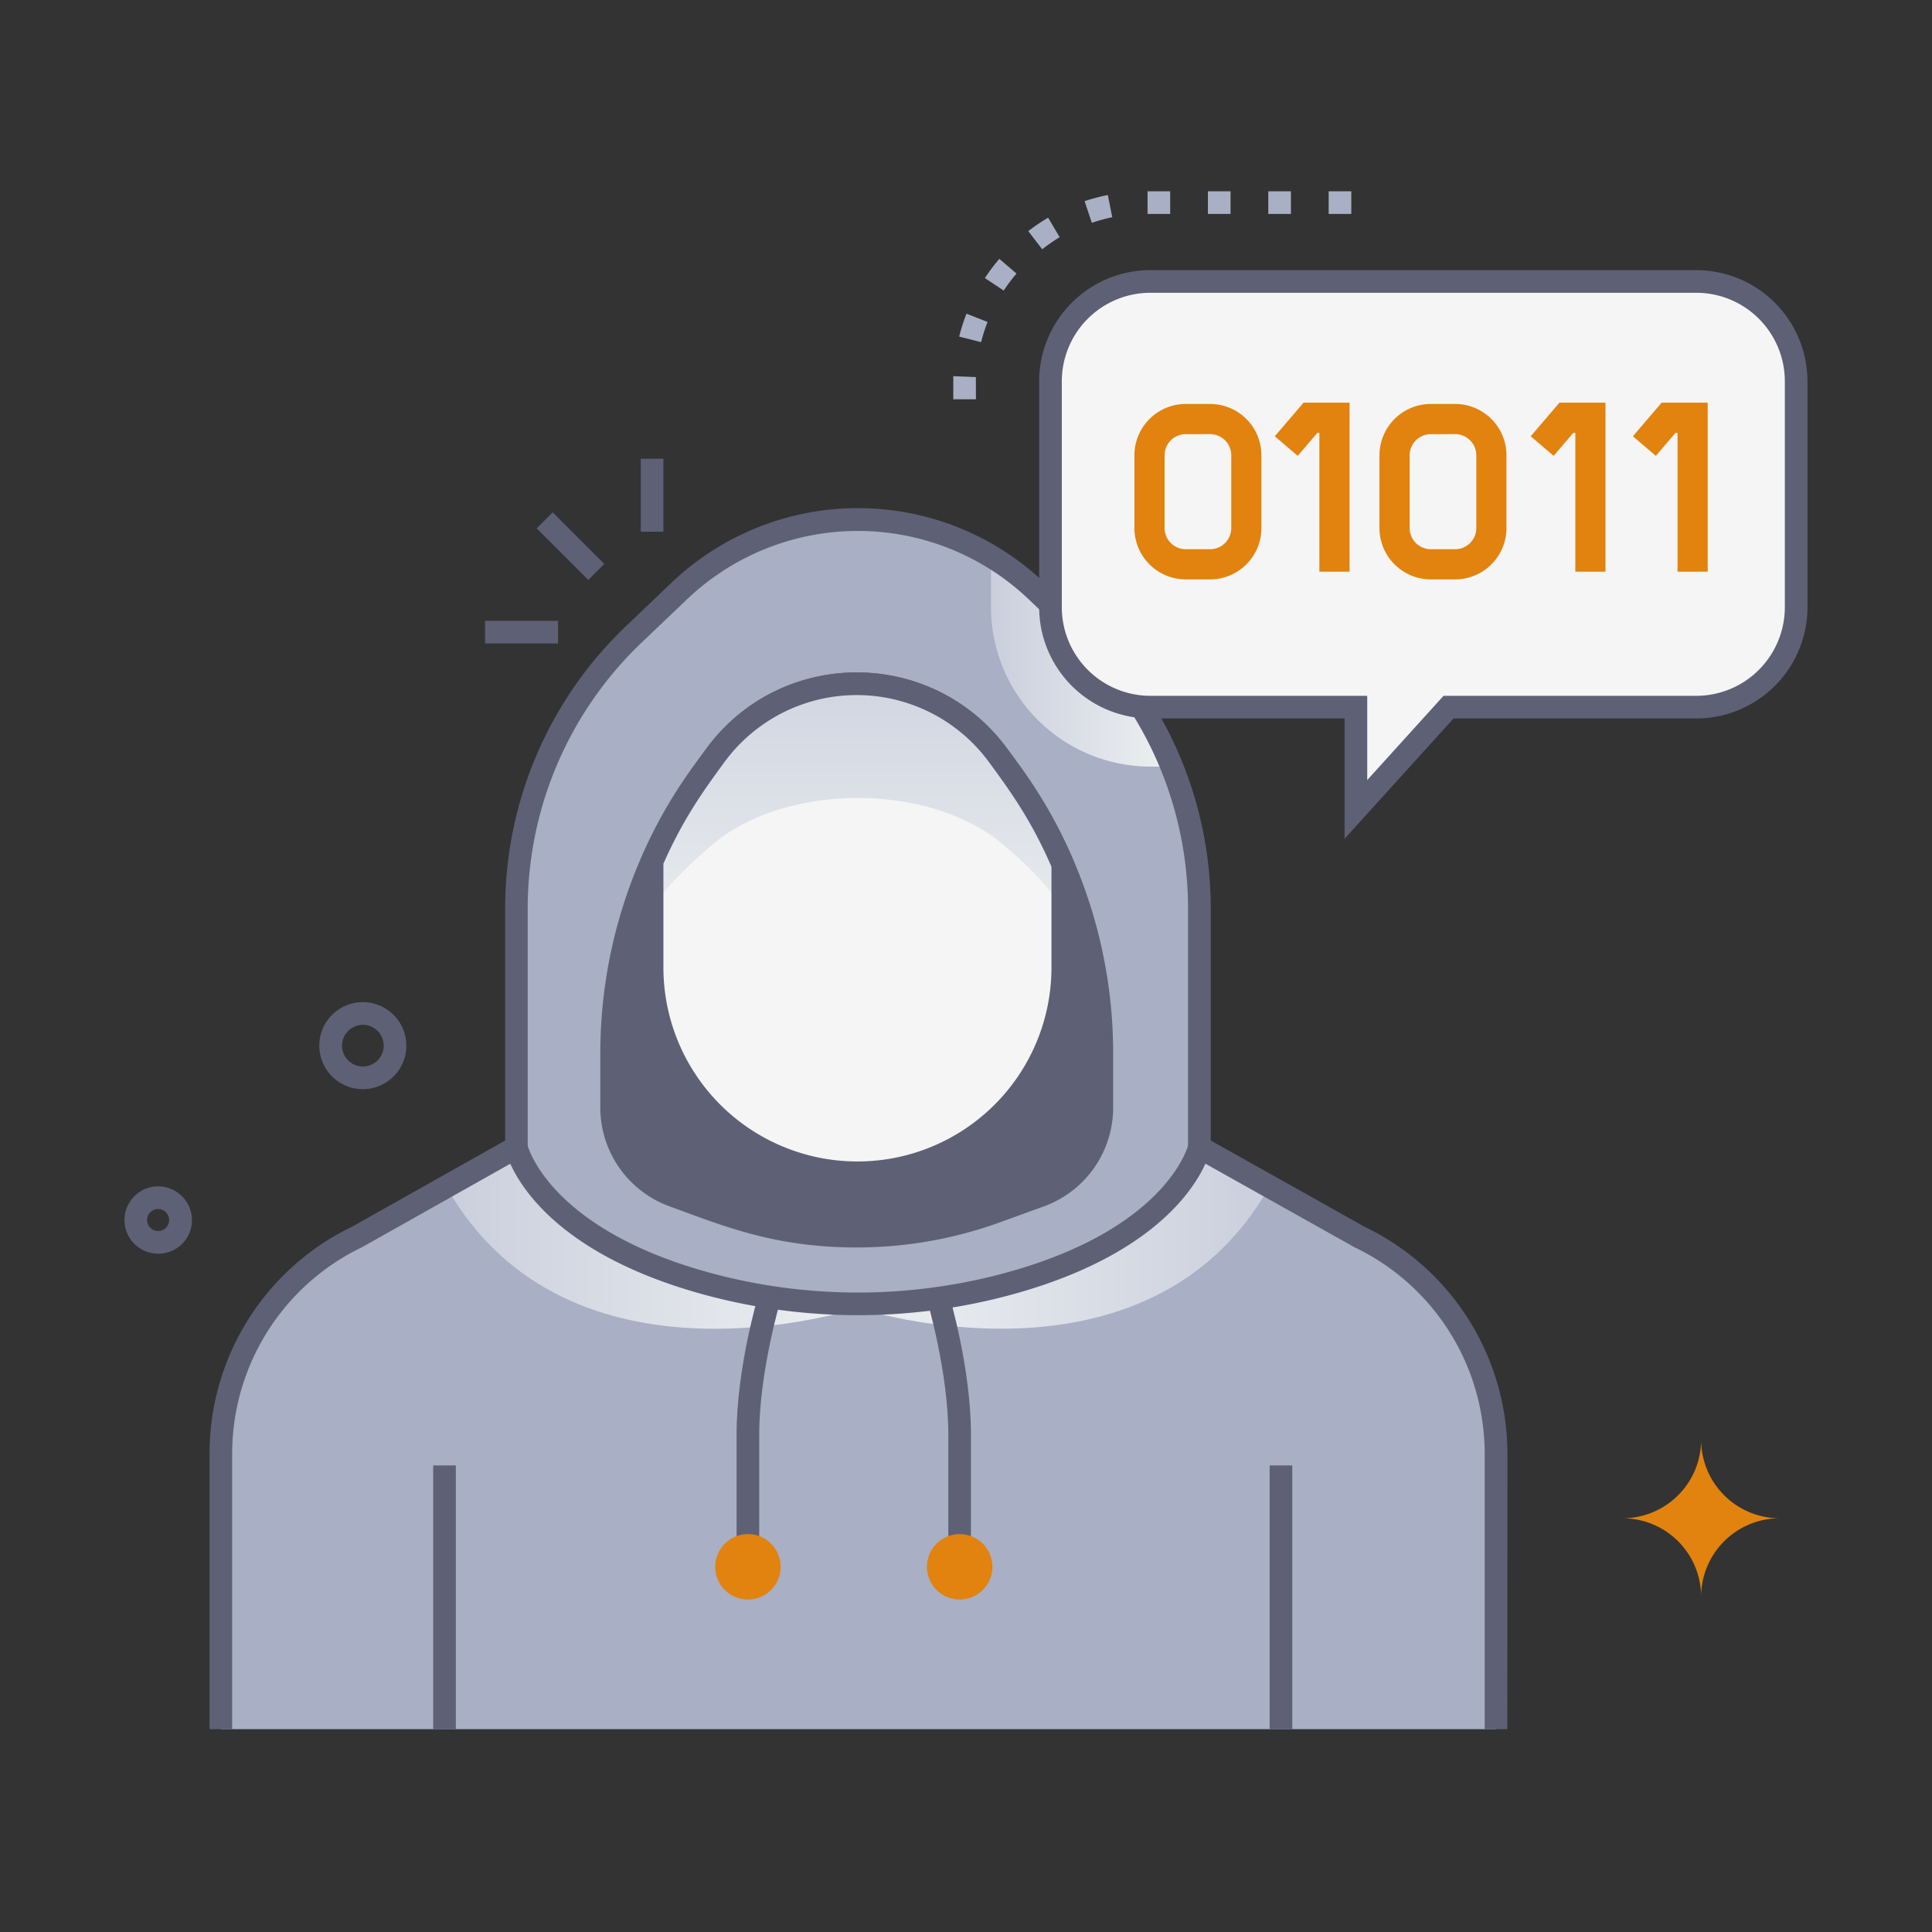 <svg xmlns="http://www.w3.org/2000/svg" xmlns:xlink="http://www.w3.org/1999/xlink" viewBox="0 0 512 512"><rect x="0" y="0" width="512" height="512" fill="#333333" stroke="none"/><defs><style>.cls-1{isolation:isolate;}.cls-2{fill:#a9afc4;}.cls-3,.cls-5,.cls-6,.cls-9{mix-blend-mode:multiply;}.cls-3{fill:url(#linear-gradient);}.cls-4{fill:#5e6175;}.cls-5{fill:url(#linear-gradient-2);}.cls-6{fill:url(#linear-gradient-3);}.cls-7{fill:#e1830e;}.cls-8{fill:#f5f5f5;}.cls-9{fill:url(#linear-gradient-4);}</style><linearGradient id="linear-gradient" x1="262.62" y1="175.32" x2="310.56" y2="175.32" gradientUnits="userSpaceOnUse"><stop offset="0" stop-color="#cacfdd"/><stop offset="1" stop-color="#eef0f1"/></linearGradient><linearGradient id="linear-gradient-2" x1="118.28" y1="328.09" x2="227.34" y2="328.09" xlink:href="#linear-gradient"/><linearGradient id="linear-gradient-3" x1="-1151.64" y1="328.09" x2="-1042.56" y2="328.09" gradientTransform="matrix(-1, 0, 0, 1, -815.22, 0)" xlink:href="#linear-gradient"/><linearGradient id="linear-gradient-4" x1="227.23" y1="160.63" x2="227.23" y2="261.47" xlink:href="#linear-gradient"/></defs><title>Cybercrime</title><g class="cls-1"><g id="Cybercrime"><path class="cls-2" d="M360.2,327.8l-42.36-23.75V240.59a99.92,99.92,0,0,0-31-72.34L274.7,156.66a68.67,68.67,0,0,0-47.36-18.95h0A68.69,68.69,0,0,0,180,156.66l-12.15,11.59a99.91,99.91,0,0,0-31,72.34v63.46L94.7,327.78a63.44,63.44,0,0,0-36.19,57.29v73.18h338V385.13A63.46,63.46,0,0,0,360.2,327.8Z"/><path class="cls-3" d="M310.56,203.16h-5.7a42.28,42.28,0,0,1-42.24-42.22V147.48c8.45,5.05,12.55,9.63,24.23,20.77A99.61,99.61,0,0,1,310.56,203.16Z"/><path class="cls-4" d="M264.44,200.08a46.42,46.42,0,0,0-74.77,0l-2.77,3.76a127.6,127.6,0,0,0-24.81,75.61v14.1a24.79,24.79,0,0,0,16.33,23.31L190,321.08a108.37,108.37,0,0,0,74,0l11.62-4.22A24.79,24.79,0,0,0,292,293.55v-14.1a127.6,127.6,0,0,0-24.81-75.61Z"/><path class="cls-4" d="M227.06,330.59c-21.86,0-35.39-5.72-49.67-10.91a27.88,27.88,0,0,1-18.3-26.13v-14.1a129.72,129.72,0,0,1,25.4-77.39l2.76-3.76a49.46,49.46,0,0,1,79.61,0l2.76,3.76A129.72,129.72,0,0,1,295,279.45v14.1a27.88,27.88,0,0,1-18.3,26.13l-11.63,4.22A111.29,111.29,0,0,1,227.06,330.59Zm-35-128.73-2.77,3.75a123.83,123.83,0,0,0-24.23,73.84v14.1A21.87,21.87,0,0,0,179.44,314l11.63,4.22a105.45,105.45,0,0,0,72,0L274.67,314A21.87,21.87,0,0,0,289,293.55v-14.1a123.83,123.83,0,0,0-24.23-73.84L262,201.86A43.44,43.44,0,0,0,192.09,201.86Z"/><rect class="cls-4" x="114.8" y="388.36" width="6" height="69.9"/><rect class="cls-4" x="336.47" y="388.36" width="6" height="69.9"/><path class="cls-5" d="M136.85,304.05s7.87,36.5,90.49,42.58c0,0-76.67,25.18-109.06-32.13Z"/><path class="cls-6" d="M317.84,304.05s-7.88,36.5-90.5,42.58c0,0,76.69,25.15,109.08-32.16Z"/><path class="cls-4" d="M187.54,343.35c-47.5-12.63-53.4-37.61-53.63-38.67l5.87-1.26c.05.2,5.71,22.54,49.3,34.13a149.24,149.24,0,0,0,76.52,0c43.6-11.59,49.26-33.93,49.31-34.16l5.86,1.29c-.23,1.06-6.13,26-53.63,38.67A155.31,155.31,0,0,1,187.54,343.35Z"/><path class="cls-4" d="M399.46,458.25h-6V385.13a60.71,60.71,0,0,0-34.55-54.62l-44.07-24.7V240.59a97.38,97.38,0,0,0-30.06-70.17l-12.15-11.58a65.62,65.62,0,0,0-90.58,0L169.9,170.42a97.37,97.37,0,0,0-30.05,70.17V305.8L96,330.49a60.72,60.72,0,0,0-34.47,54.58v73.18h-6V385.07a66.77,66.77,0,0,1,37.8-60l40.54-22.82v-61.7a103.4,103.4,0,0,1,31.91-74.51l12.15-11.59a71.63,71.63,0,0,1,98.86,0l12.15,11.59a103.37,103.37,0,0,1,31.92,74.51v61.7l40.74,22.84a66.77,66.77,0,0,1,37.88,60Z"/><path class="cls-4" d="M201.2,415.23h-6V380.16c0-17.53,5.64-36.5,5.88-37.3l5.74,1.73c0,.19-5.62,18.94-5.62,35.57Z"/><path class="cls-4" d="M257.31,415.23h-6V380.16c0-16.63-5.57-35.38-5.62-35.57l5.74-1.73c.24.8,5.88,19.77,5.88,37.3Z"/><circle class="cls-7" cx="198.2" cy="415.23" r="8.67" transform="translate(-85.67 53.13) rotate(-12.58)"/><circle class="cls-7" cx="254.31" cy="415.23" r="8.67" transform="translate(-84.32 65.35) rotate(-12.58)"/><path class="cls-8" d="M172.81,256.42V228.25c5.38-12.29,10.8-19.93,16.86-28.18,18.32-24.93,56.08-25.4,74.77,0,6.56,8.93,11.86,16.52,17.21,29v27.35a54.42,54.42,0,0,1-108.84,0Z"/><path class="cls-9" d="M281.65,229.07V240.2a102,102,0,0,0-15-15.68C247,207,207.34,207.24,188,224.52c-5.11,4.56-9.88,8.78-15.17,15.84V228.25c5.38-12.29,10.8-19.93,16.86-28.18,18.32-24.93,56.08-25.4,74.77,0C271,209,276.3,216.59,281.65,229.07Z"/><path class="cls-4" d="M227.23,313.84a57.48,57.48,0,0,1-57.42-57.42v-28.8c5.43-12.44,10.42-19.78,17.44-29.32,19.69-26.8,59.9-26.8,79.6,0,6.68,9.08,12.09,16.84,17.56,29.59.35.81.24-2.5.24,28.53A57.48,57.48,0,0,1,227.23,313.84Zm-51.42-85v27.54a51.42,51.42,0,0,0,102.84,0V229.69C273.38,217.56,268,210,262,201.85a43.46,43.46,0,0,0-69.93,0C186.21,209.84,181.09,217,175.81,228.88Z"/><path class="cls-8" d="M449.54,74.59H304.85a26.46,26.46,0,0,0-26.46,26.46v59.88a26.47,26.47,0,0,0,26.46,26.47h54.49v27.1l24.54-27.1h65.66A26.47,26.47,0,0,0,476,160.93V101.05A26.46,26.46,0,0,0,449.54,74.59Z"/><path class="cls-4" d="M356.33,222.28V190.4H304.85a29.5,29.5,0,0,1-29.46-29.47V101.05a29.5,29.5,0,0,1,29.46-29.46H449.54A29.5,29.5,0,0,1,479,101.05v59.88a29.5,29.5,0,0,1-29.46,29.47H385.21ZM304.85,77.59a23.49,23.49,0,0,0-23.46,23.46v59.88a23.5,23.5,0,0,0,23.46,23.47h57.48v22.32l20.22-22.32h67A23.5,23.5,0,0,0,473,160.93V101.05a23.49,23.49,0,0,0-23.46-23.46Z"/><path class="cls-7" d="M320.68,153.55h-6.43a13.63,13.63,0,0,1-13.62-13.61V120.66a13.63,13.63,0,0,1,13.61-13.61h6.44a13.62,13.62,0,0,1,13.61,13.61v19.28A13.62,13.62,0,0,1,320.68,153.55Zm-6.44-38.5a5.62,5.62,0,0,0-5.61,5.61v19.28a5.62,5.62,0,0,0,5.62,5.61h6.43a5.62,5.62,0,0,0,5.62-5.61V120.66a5.62,5.62,0,0,0-5.62-5.61Z"/><path class="cls-7" d="M385.62,153.55h-6.44a13.63,13.63,0,0,1-13.61-13.61V120.66a13.63,13.63,0,0,1,13.61-13.61h6.44a13.62,13.62,0,0,1,13.61,13.61v19.28A13.62,13.62,0,0,1,385.62,153.55Zm-6.44-38.5a5.62,5.62,0,0,0-5.61,5.61v19.28a5.62,5.62,0,0,0,5.61,5.61h6.44a5.62,5.62,0,0,0,5.62-5.61V120.66a5.62,5.62,0,0,0-5.62-5.61Z"/><polygon class="cls-7" points="357.65 151.5 349.65 151.5 349.65 114.71 349.12 114.71 343.9 120.81 337.83 115.62 345.44 106.72 357.65 106.72 357.65 151.5"/><polygon class="cls-7" points="425.47 151.5 417.48 151.5 417.48 114.71 416.94 114.71 411.73 120.81 405.65 115.62 413.26 106.72 425.47 106.72 425.47 151.5"/><polygon class="cls-7" points="452.56 151.5 444.56 151.5 444.56 114.71 444.03 114.71 438.81 120.81 432.73 115.62 440.34 106.72 452.56 106.72 452.56 151.5"/><path class="cls-4" d="M96.17,288.64a11.53,11.53,0,1,1,2.46-22.79h0a11.53,11.53,0,0,1-2.46,22.79Zm0-17.05a5.52,5.52,0,1,0,5.39,6.69A5.53,5.53,0,0,0,96.18,271.59Z"/><path class="cls-4" d="M41.91,332.24a8.92,8.92,0,1,1,7.51-13.74A8.88,8.88,0,0,1,41.91,332.24Zm0-11.84a2.92,2.92,0,1,0,2.85,3.54A2.93,2.93,0,0,0,41.92,320.4Z"/><path class="cls-7" d="M430,402.36a20.82,20.82,0,0,1,20.82,20.82,20.81,20.81,0,0,1,20.82-20.82,20.83,20.83,0,0,1-20.82-20.83A20.83,20.83,0,0,1,430,402.36Z"/><path class="cls-2" d="M258.63,105.81h-6c0-4,0-4.75,0-6.12l6,.24C258.61,101.24,258.63,102.18,258.63,105.81ZM260,90.67l-5.81-1.47a50.38,50.38,0,0,1,1.94-6.07l5.59,2.19A45.64,45.64,0,0,0,260,90.67ZM266,77l-5-3.31a50.9,50.9,0,0,1,3.83-5.09l4.56,3.9A43.67,43.67,0,0,0,266,77Zm10.16-11-3.66-4.75a51.77,51.77,0,0,1,5.27-3.56l3.05,5.17A45.76,45.76,0,0,0,276.19,66.07Zm13.17-7-1.9-5.69a50.32,50.32,0,0,1,6.16-1.63l1.17,5.88A46.17,46.17,0,0,0,289.36,59.05Zm68.78-2.3h-6v-6h6Zm-16,0h-6v-6h6Zm-16,0h-6v-6h6Zm-16,0h-6v-6h6Z"/><rect class="cls-4" x="148.19" y="135.06" width="6" height="19.34" transform="translate(-58.06 149.3) rotate(-45)"/><rect class="cls-4" x="128.55" y="164.52" width="19.34" height="6"/><rect class="cls-4" x="169.81" y="121.57" width="6" height="19.34"/></g></g></svg>